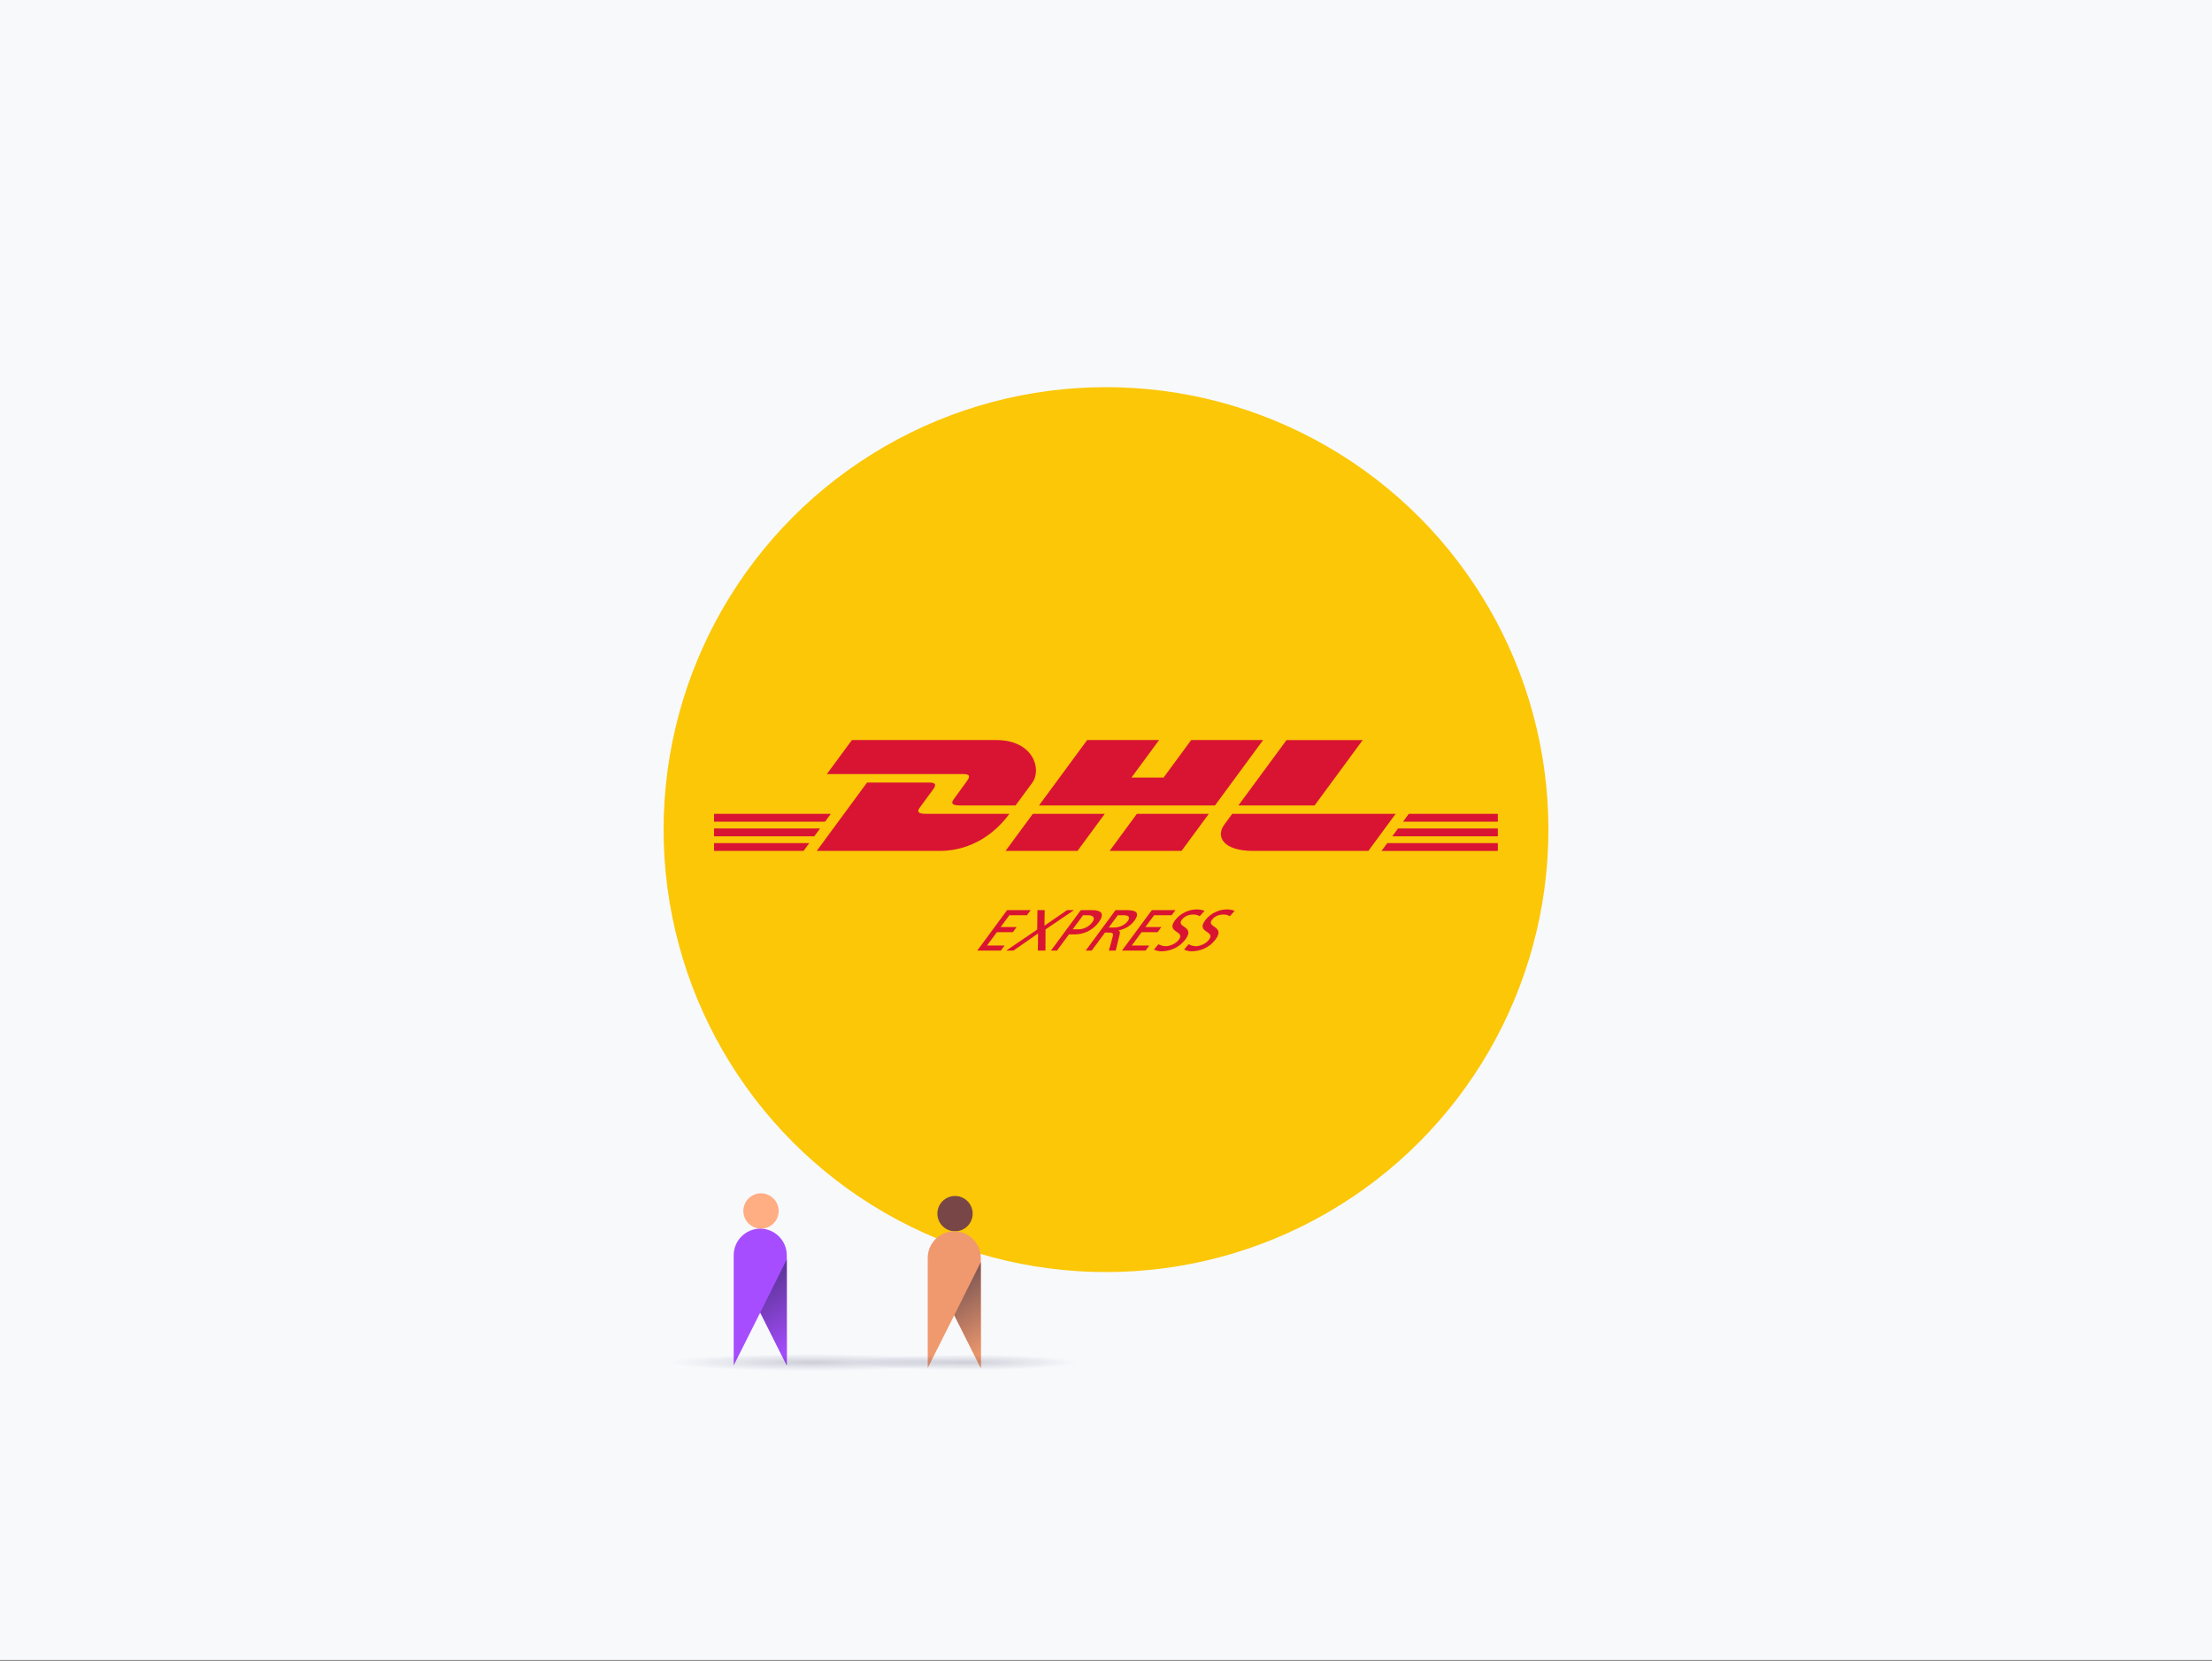 <svg fill="none" height="1201" viewBox="0 0 1600 1201" width="1600" xmlns="http://www.w3.org/2000/svg" xmlns:xlink="http://www.w3.org/1999/xlink"><rect x="0" y="0" width="1600" height="1201" fill="#333333" stroke="none"/><linearGradient id="a" gradientUnits="userSpaceOnUse" x1="583.203" x2="526.262" y1="970.281" y2="885.115"><stop offset="0" stop-color="#a64cff"/><stop offset=".998" stop-color="#212240"/></linearGradient><linearGradient id="b" gradientUnits="userSpaceOnUse" x1="723.549" x2="666.609" y1="972.203" y2="887.037"><stop offset="0" stop-color="#f0996e"/><stop offset=".998" stop-color="#212240"/></linearGradient><linearGradient id="c"><stop offset="0" stop-color="#212240"/><stop offset="1" stop-color="#23266a" stop-opacity="0"/></linearGradient><radialGradient id="d" cx="0" cy="0" gradientTransform="matrix(0 5.675 -81.464 0 697.661 985.325)" gradientUnits="userSpaceOnUse" r="1" xlink:href="#c"/><radialGradient id="e" cx="0" cy="0" gradientTransform="matrix(0 6.154 -103.111 0 587.118 985.349)" gradientUnits="userSpaceOnUse" r="1" xlink:href="#c"/><path d="m0 0h1600v1200.58h-1600z" fill="#f8f9fb"/><circle cx="800" cy="600" fill="#fbc707" r="320"/><path d="m516.5 512.766h566.93v125.109h-566.93z" fill="#fbc707"/><g fill="#d91433"><path d="m616.2 535.23-18.115 24.61h98.719c4.988 0 4.922 1.894 2.484 5.2-2.476 3.355-6.621 9.187-9.144 12.593-1.282 1.726-3.594 4.879 4.074 4.879h40.37s6.509-8.856 11.962-16.258c7.422-10.07.64-31.024-25.883-31.024h-104.468"/><path d="m590.758 615.402 36.382-49.432h45.144c4.992 0 4.926 1.894 2.485 5.199-2.473 3.355-6.688 9.125-9.211 12.531-1.282 1.73-3.594 4.887 4.074 4.887h60.48c-5.027 6.89-21.343 26.816-50.64 26.816h-88.714zm208.355-26.824-19.73 26.824h-52.04s19.716-26.816 19.735-26.816zm79.727-6.066h-127.293l34.808-47.282h52.028l-19.95 27.114h23.223l19.957-27.114h52.024zm-4.469 6.074-19.738 26.816h-52.024s19.72-26.816 19.739-26.816z"/><path d="m516.5 599.16h76.668l-4.188 5.695h-72.48z"/><path d="m516.5 588.586h84.457l-4.195 5.687h-80.262z"/><path d="m516.5 609.738h68.883l-4.168 5.664h-64.715z"/><path d="m1083.43 604.855h-76.37l4.19-5.695h72.18zm0 10.547-84.137.008 4.167-5.672h79.97zm-64.4-26.816h64.4v5.691l-68.59.004zm-33.342-53.356-34.801 47.282h-55.13s34.81-47.282 34.829-47.282zm-94.391 53.356s-3.805 5.195-5.652 7.695c-6.536 8.832-.758 19.121 20.57 19.121h83.55l19.735-26.816z"/></g><path d="m516.5 658.215h566.93v2.836h-566.93z" fill="#fbc707"/><path d="m516.5 671.441h566.93v2.832h-566.93z" fill="#fbc707"/><path d="m516.5 684.66h566.93v2.836h-566.93z" fill="#fbc707"/><path d="m706.871 687.496h17.063l2.722-3.691h-12.695l7.117-9.649h11.563l2.726-3.691h-11.562l6.312-8.555h12.7l2.722-3.691h-17.062zm20.938 0h5.238l17.848-12.418-.176 12.418h5.496l.043-15.309 20.562-13.968h-4.976l-16.367 11.242.18-11.242h-5.235l-.16 14.05z" fill="#d91433"/><path clip-rule="evenodd" d="m760.18 687.496h4.363l8.637-11.703h4.273c5.5 0 12.48-2.305 17.277-8.809 4.922-6.668 1.282-8.765-4.96-8.765h-7.985zm23.246-25.586h3.707c2.707 0 5.73 1.34 3.008 5.031-2.852 3.86-7.215 5.16-9.918 5.16h-4.32zm25.124 0h4.188c4.016 0 4.871 1.676 2.922 4.32-2.074 2.81-5.816 4.57-9.96 4.57h-3.712zm-23.245 25.586h4.363l9.598-13.004h2.617c2.312 0 3.754 0 3 2.852l-2.82 10.152h4.972l2.848-11.66c.37-1.805.18-2.434-.801-2.938l.063-.082c3.964-.59 8.574-3.105 11.203-6.671 5.172-7.004.047-7.926-5.973-7.926h-7.465z" fill="#d91433" fill-rule="evenodd"/><path d="m811.555 687.496h17.062l2.723-3.691h-12.695l7.117-9.649h11.562l2.727-3.691h-11.567l6.317-8.555h12.695l2.727-3.691h-17.063zm59.683-28.734c-1.566-.711-3.718-1.047-5.726-1.047-5.496 0-11.817 2.77-15.657 7.969-6.714 9.101 7.707 7.3 2.875 13.843-2.539 3.438-7.02 4.782-9.503 4.782-2.227 0-4.227-.84-5.278-1.426l-3.312 3.902c1.539.625 3.203 1.215 5.34 1.215 6.109 0 12.953-2.477 17.566-8.727 7.117-9.644-6.934-8.347-2.781-13.964 2.258-3.067 5.758-3.903 8.199-3.903 2.27 0 3.215.38 4.82 1.215zm21.821 0c-1.57-.711-3.723-1.047-5.73-1.047-5.497 0-11.817 2.77-15.653 7.969-6.719 9.101 7.703 7.3 2.875 13.843-2.54 3.438-7.024 4.782-9.508 4.782-2.227 0-4.227-.84-5.273-1.426l-3.317 3.902c1.543.625 3.203 1.215 5.34 1.215 6.11 0 12.953-2.477 17.566-8.727 7.121-9.644-6.93-8.347-2.78-13.964 2.257-3.067 5.757-3.903 8.198-3.903 2.274 0 3.215.38 4.82 1.215z" fill="#d91433"/><path d="m550.456 888.587c7.027 0 12.768-5.742 12.768-12.769s-5.741-12.768-12.768-12.768-12.769 5.655-12.769 12.768c0 7.027 5.742 12.769 12.769 12.769z" fill="#ffad83"/><path d="m569.096 987.479-19.195-38.22-19.196 38.22v-79.696c0-10.541 8.655-19.196 19.196-19.196 10.54 0 19.195 8.655 19.195 19.196z" fill="#a64dff"/><path d="m549.9 949.259 19.196-38.391v76.526z" fill="url(#a)"/><path d="m690.802 890.509c7.027 0 12.769-5.742 12.769-12.769s-5.742-12.769-12.769-12.769-12.768 5.656-12.768 12.769c0 7.027 5.741 12.769 12.768 12.769z" fill="#784646"/><path d="m709.443 989.401-19.196-38.22-19.195 38.22v-79.696c0-10.541 8.655-19.196 19.195-19.196 10.541 0 19.196 8.655 19.196 19.196z" fill="#f0996e"/><path d="m690.247 951.181 19.196-38.391v76.525z" fill="url(#b)"/><path d="m697.669 990.97c44.993 0 81.466-2.541 81.466-5.675 0-3.133-36.473-5.674-81.466-5.674-44.992 0-81.465 2.541-81.465 5.674 0 3.134 36.473 5.675 81.465 5.675z" fill="url(#d)" opacity=".2"/><path d="m587.157 991.446c57.025 0 103.253-2.755 103.253-6.154s-46.228-6.155-103.253-6.155-103.253 2.756-103.253 6.155 46.228 6.154 103.253 6.154z" fill="url(#e)" opacity=".2"/></svg>